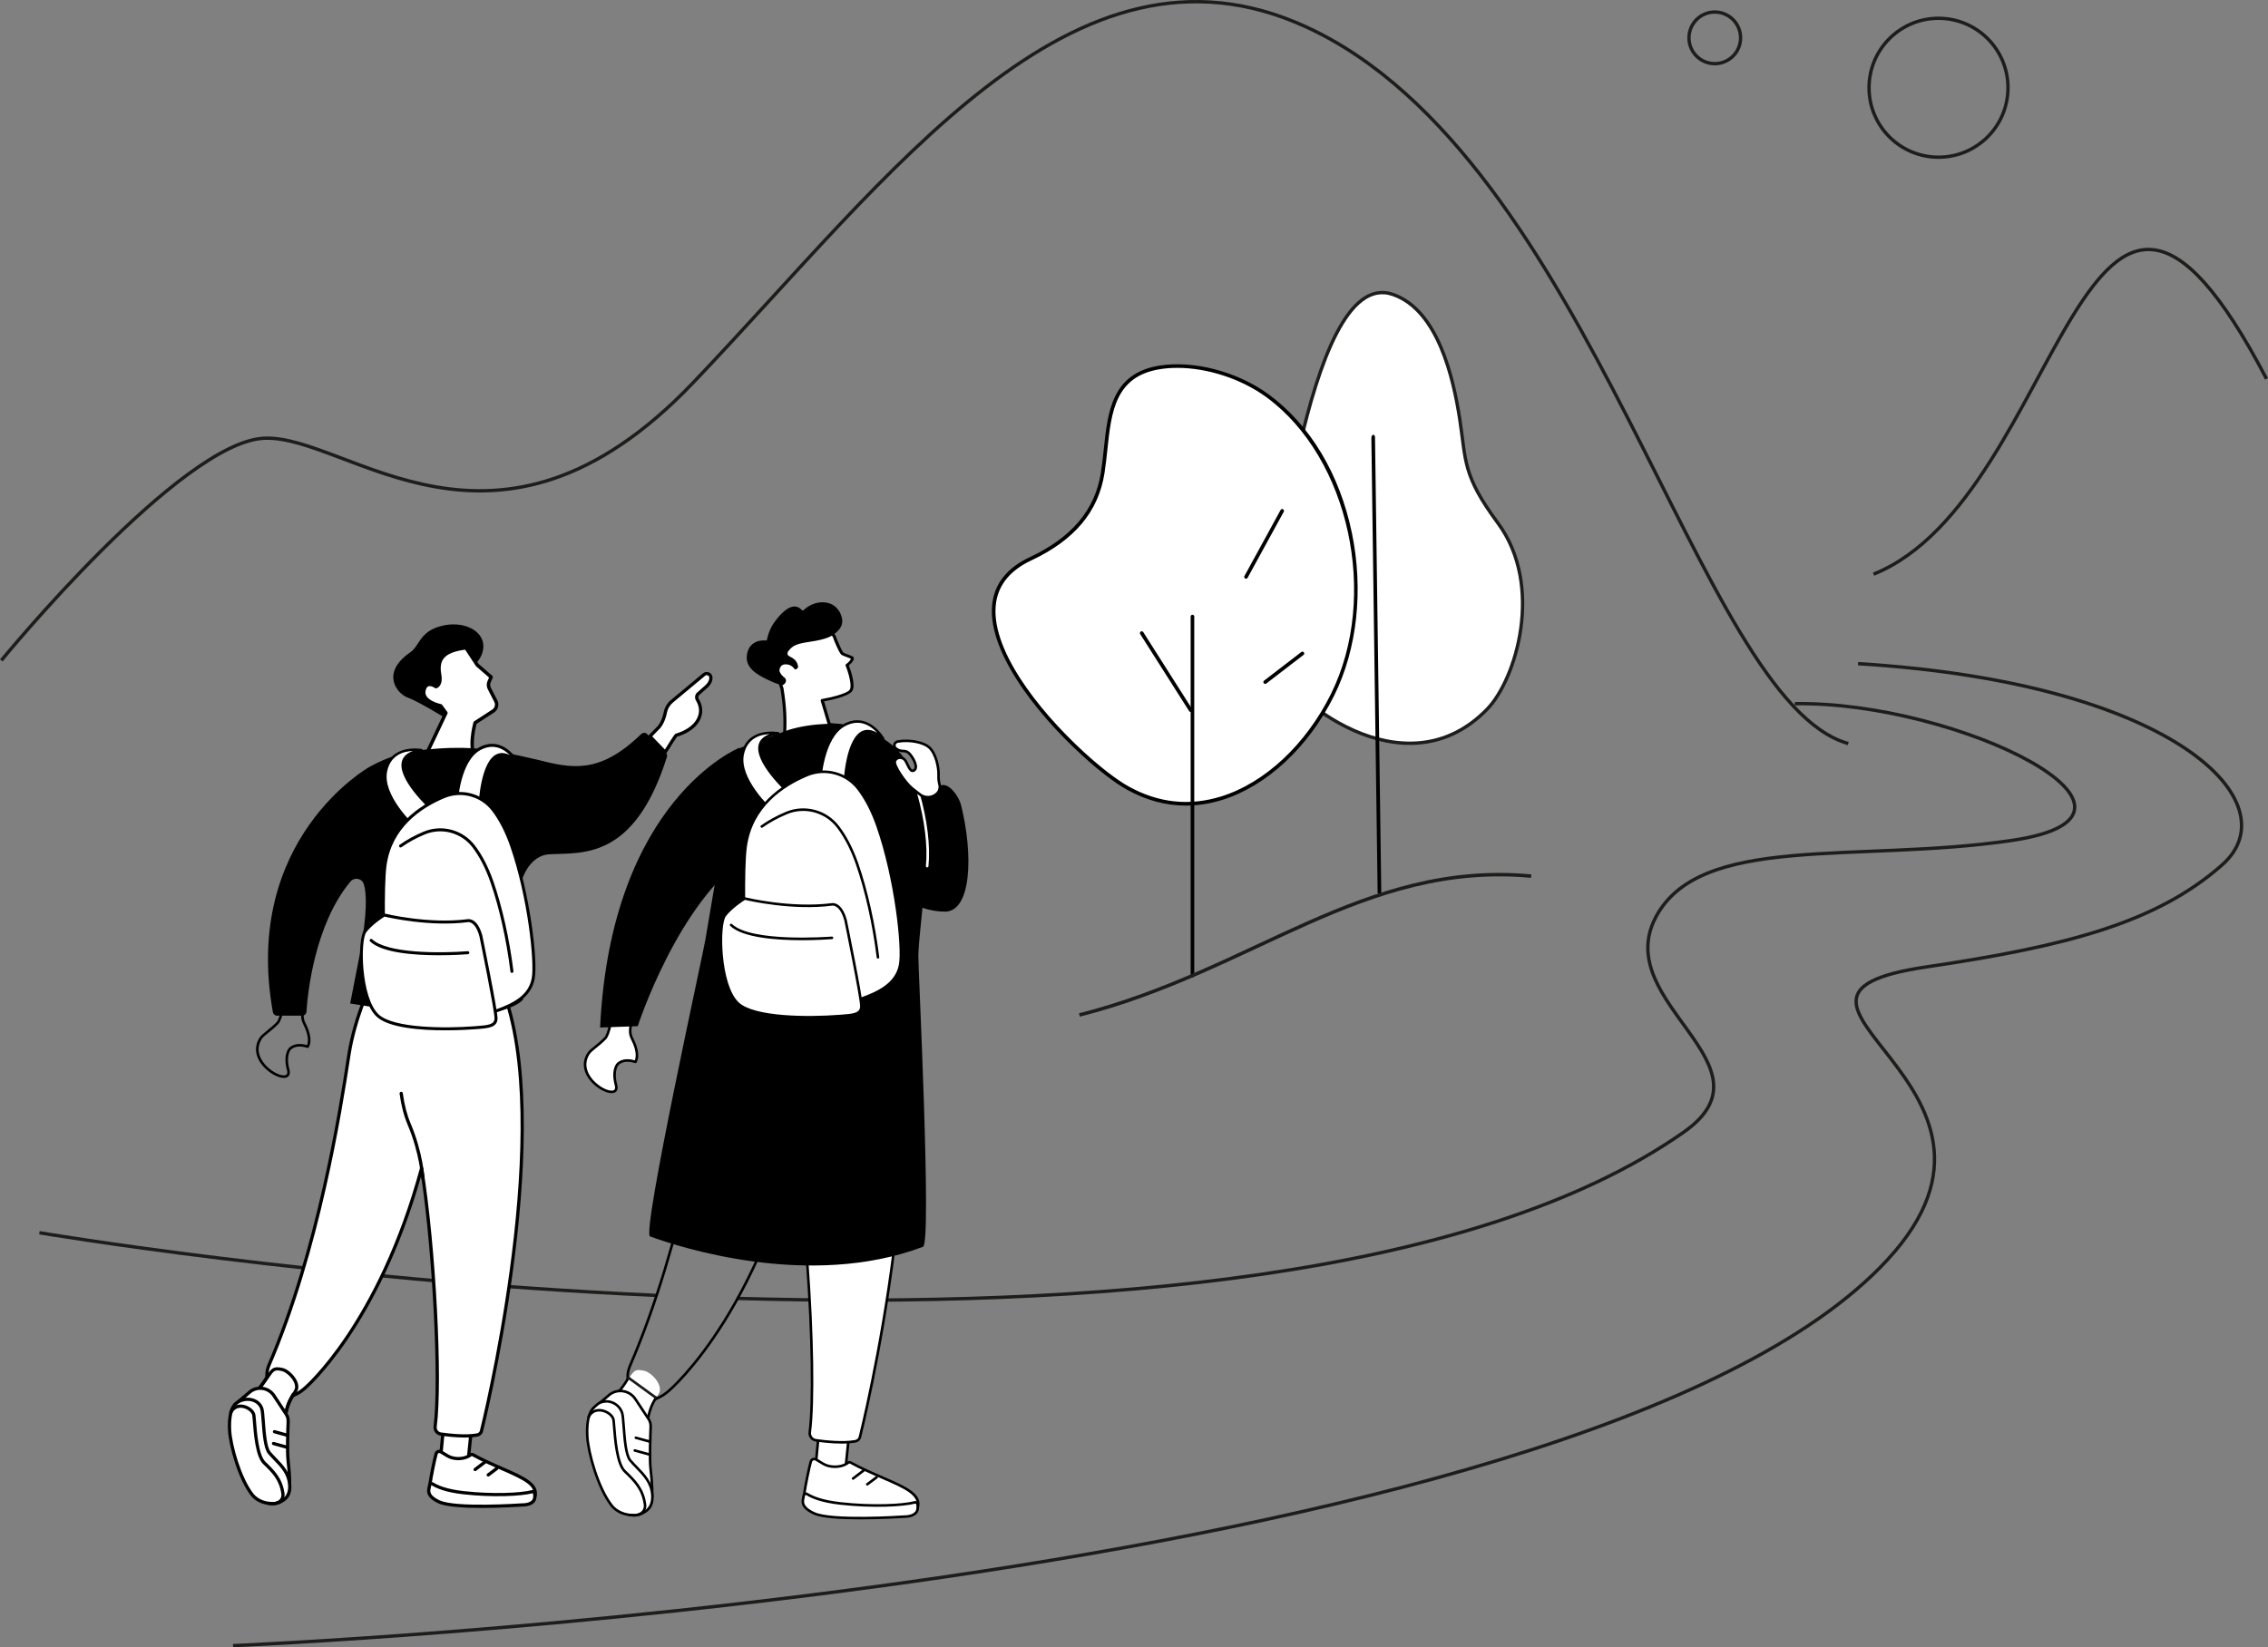 <svg xmlns="http://www.w3.org/2000/svg" id="Ebene_1" viewBox="0 0 1757.14 1276.63"><rect x="0" y="0" width="1757.14" height="1276.63" fill="#808080" stroke="none"/><defs><style>.cls-1{stroke:#1c1c1c;stroke-width:2px;}.cls-1,.cls-2,.cls-3,.cls-4{fill:none;}.cls-5{fill:#fff;}.cls-2{stroke-miterlimit:10;}.cls-2,.cls-3,.cls-4{stroke:#1d1d1b;}.cls-2,.cls-4{stroke-width:2.6px;}.cls-3{stroke-width:2.7px;}</style></defs><path class="cls-4" d="M570.91,1006.23c269.08,7.64,570.96-14.59,733.62-128.89,74-52-56.2-99.62-22-166,34-66,155.95-42.35,276-60,136-20-42-108-168-106"></path><path class="cls-4" d="M30.53,955.33s216.14,36.72,478.16,48.59"></path><path d="M348.13,558.34s-23.98-14.84-32.29-17.77c-8.31-2.92-21.09-19.05,1.85-34.91,7.43-5.14,7.11-15.32,22.43-20.04,15.32-4.73,29.86.69,33.46,10.23,3.6,9.54-4.09,19.9-10.86,22.4-6.77,2.5-14.58,40.09-14.58,40.09"></path><path class="cls-5" d="M378.95,528.28l1.57-3.57-10.76-9.35-8.72-13.33c-16.91,2.11-22.72,7.98-20.45,20.82,1.46,8.24-2.83,9.27-2.83,9.27,0,0-7.67-5.6-9.38,3.15-1.71,8.74,13.03,11.72,13.03,11.72l4.06,5.52-20.79,43.89s47.86,3.2,46.94-4.07c-.26-2.06-1.29-3.66-2.63-4.9-6.64-6.13-.91-27.29-.91-27.29l14-9.09c2.57-1.67,3.45-5,2.05-7.73l-5.01-9.75c-.85-1.65-.91-3.59-.16-5.28"></path><path d="M378.95,528.28h.01s-.01,0-.01,0ZM326.73,595.18c15.85.95,40.13,1.1,43.41-2.38.17-.18.16-.26.15-.31-.19-1.54-.94-2.91-2.21-4.09-7.15-6.6-1.54-27.73-1.3-28.62.09-.32.29-.59.56-.77l14-9.09c2-1.3,2.68-3.88,1.6-5.99l-5.01-9.75c-1.04-2.01-1.11-4.36-.2-6.43l1.17-2.67-10.02-8.71c-.09-.08-.17-.17-.24-.28l-8.26-12.63c-8.78,1.19-14.12,3.43-16.77,7.02-2.12,2.87-2.66,6.73-1.7,12.14,1.65,9.37-3.61,10.75-3.83,10.8-.38.08-.79.01-1.1-.22-.83-.6-3.38-2-5.1-1.33-1.06.42-1.8,1.65-2.18,3.65-1.43,7.34,11.85,10.12,11.99,10.15.33.07.62.25.81.52l4.06,5.52c.29.4.34.92.13,1.36l-19.95,42.11ZM365.84,597.12c-12.46,2.42-37.79.84-41.25.61-.44-.03-.84-.28-1.06-.66-.22-.38-.24-.85-.06-1.25l20.45-43.17-3.29-4.47c-2.78-.66-15.33-4.14-13.57-13.17.58-2.96,1.87-4.85,3.84-5.62,2.65-1.05,5.65.42,6.96,1.21.79-.55,2.33-2.31,1.41-7.52-1.08-6.1-.36-10.74,2.18-14.19,3.2-4.33,9.36-6.94,19.41-8.19.51-.06,1.01.17,1.29.59l8.62,13.18,10.62,9.23c.44.38.58,1.01.35,1.55l-1.57,3.57c-.58,1.33-.54,2.84.13,4.13l5.01,9.75c1.72,3.34.64,7.41-2.52,9.46l-13.57,8.81c-1.56,6.04-4.16,21.02.66,25.47,1.75,1.61,2.78,3.54,3.05,5.72.08.63,0,1.57-.86,2.48-1.04,1.1-3.28,1.91-6.24,2.48"></path><path class="cls-5" d="M602.06,575.15c-.84-.02-1.07-1.01-.34-1.44,2.52-1.46,6.09-3.65,6.13-4.41.71-12.77.04-22.61-1.93-35.09l-.11-.67c-9.92-26.27,2.18-41.61,17.67-45.44,21.54-5.33,23.64,7.3,23.64,7.3,1.28,3.12,4.28,10.41,5.67,11.27,1.7,1.07,6.82,2.4,7.43,3.25.61.85-1,3.31-3.99,5.53,0,0,6.15,15.22,3,19.64-3.14,4.43-22.27,7.64-22.27,7.64l5.56,18.67,9.31.72c1.12.09,1.29,1.47.24,1.92l-10.45,4.47c-8.44,3.75-17.46,6.08-26.6,6.87-.75.07-8.67-.13-12.99-.24"></path><path d="M603.07,574.13c10.32.26,11.77.23,11.97.22,9.03-.78,17.83-3.06,26.16-6.76l10.46-4.48-9.32-.67c-.46-.03-.82-.31-.94-.69l-5.56-18.67c-.08-.29-.02-.6.18-.87.2-.27.5-.45.85-.51,7.18-1.21,19.33-4.21,21.4-7.11,2.06-2.89-.83-13.02-3.13-18.72-.17-.41,0-.9.41-1.2,2.61-1.93,3.61-3.65,3.65-4.15-.45-.32-2.08-.91-3.18-1.31-1.51-.55-3.06-1.11-3.94-1.66-1.19-.74-2.88-4.03-6.05-11.71-.02-.06-.04-.13-.05-.19,0-.03-.71-3.78-4.88-6.04-4.02-2.19-9.87-2.35-17.37-.5-6.88,1.71-12.61,5.68-16.14,11.2-3.74,5.85-6.88,16.29-.63,32.83.02.06.04.11.04.17l.11.67c2.07,13.11,2.62,23,1.94,35.28-.03.6-.08,1.4-5.97,4.87M633.83,572.61c-6.09,1.98-12.38,3.26-18.78,3.82-.23.02-.93.08-13.14-.23-.89-.02-1.6-.55-1.78-1.31-.18-.76.22-1.58,1-2.03,4.27-2.46,5.31-3.42,5.55-3.69.66-12.06.11-21.81-1.93-34.72l-.09-.58c-6.48-17.21-3.1-28.24.88-34.46,3.88-6.07,10.17-10.44,17.73-12.31,8.19-2.03,14.66-1.78,19.23.72,4.61,2.53,5.63,6.51,5.78,7.23,3.39,8.22,4.73,10.39,5.26,10.76.68.43,2.19.97,3.52,1.46,2.35.85,3.7,1.37,4.19,2.04,1.11,1.54-1,4.29-3.62,6.4,1.28,3.3,5.68,15.55,2.6,19.89-2.95,4.16-17.04,7.06-21.77,7.93l5.04,16.91,8.56.66c1.03.08,1.8.75,1.9,1.68.1.91-.47,1.8-1.44,2.22l-10.45,4.47c-2.7,1.2-5.46,2.26-8.25,3.16"></path><path d="M618.19,517.49c.3-.27,0-1.94-.24-2.63-2.09-6.06-7.6-5.38-7.81-8.06-.11-1.47.58-2.14,1.19-2.87,3.01-3.63,5.74-5.05,16.25-6.59,13.05-1.9,16.62-4.38,18.7-5.95,5.28-3.97,7.27-7.85,5.84-13.24-.4-1.51-2.77-9.47-11.68-11.12-6.1-1.13-12.96,1.13-17.83,5.77-.41.39-1.06.39-1.4,0-1.06-1.2-2.64-2.47-4.85-2.72-6.4-.73-12.95,7.6-15.24,10.52-2.04,2.6-5.45,7.66-6.87,15.03-.09.46-.55.8-1.06.75-1.93-.18-5.79-.2-9.22,2.06-6.1,4.04-5.45,11.8-5.37,12.53.87,8.53,10.53,13.12,17.83,16.58,4.95,2.35,6.81,2.7,9.72,3.33.32.07.68-.03.92-.26.25-.24.52-.5.81-.77,1.47-1.41,1.43-3.56-.1-4.72-1.54-1.17-2.81-2.63-3.61-4.33-.65-1.38-.02-3.2.79-4.32,1.28-1.78,3.39-1.61,3.84-1.62,3.57-.11,5.83,2.27,6.81,3.61.31.42.98.46,1.41.08l1.18-1.07Z"></path><path class="cls-5" d="M1152.17,549.59c22.46-23.11,44.35-95.54,8.29-144.3-27.5-37.19-24.51-47.93-29.49-80.29-4.98-32.37-16.92-84.65-51.75-96.79-34.83-12.14-57.52,53.1-72.45,117.83-14.93,64.73-54.05,92.58-23.76,162.42,14.37,33.13,105.2,106.96,169.16,41.13"></path><path class="cls-2" d="M1152.17,549.59c22.46-23.11,44.35-95.54,8.29-144.3-27.5-37.19-24.51-47.93-29.49-80.29-4.98-32.37-16.92-84.65-51.75-96.79-34.83-12.14-57.52,53.1-72.45,117.83-14.93,64.73-54.05,92.58-23.76,162.42,14.37,33.13,105.2,106.96,169.16,41.13Z"></path><path d="M1067.33,691.97l-4.86-352.48c0-3.39,3.11-3.39,2.83-.04l4.86,352.48c.01.78-2.82.82-2.83.04"></path><path class="cls-5" d="M333.83,706.22h43.63c1.26,0,2.27-1.02,2.27-2.27v-65.52c0-1.26-1.02-2.27-2.27-2.27h-43.63c-1.26,0-2.27,1.02-2.27,2.27v65.52c0,1.26,1.02,2.27,2.27,2.27"></path><path class="cls-5" d="M344.21,1099.22l-3.47,37.03c-.12,1.04.58,2,1.5,2.06l18.29,1.14c.79.05,1.47-.59,1.58-1.48l3.4-33.65-21.3-5.08Z"></path><path d="M345.33,1100.77l-3.34,35.58c-.02.23.03.43.15.57.03.03.1.11.18.11l18.29,1.14c.08-.02.22-.14.26-.38l3.29-32.53-18.82-4.49ZM360.62,1140.69c-.05,0-.11,0-.17,0l-18.29-1.14c-.75-.05-1.44-.4-1.94-1.01-.56-.67-.82-1.56-.72-2.44l3.47-37c.03-.36.22-.69.52-.9.3-.21.67-.28,1.02-.2l21.3,5.08c.61.15,1.02.72.96,1.35l-3.4,33.65c-.19,1.53-1.35,2.62-2.74,2.62"></path><path class="cls-5" d="M337.86,1126.66c-1.21,4.37-3.78,16.7-4.85,24.11-.67,4.65,2.25,9.05,6.73,10.27,12.66,3.44,42.92,3.29,68.11,4.41,1.72.08,4.9-.77,6.32-4.97,4.79-14.25-21.68-18.66-47.85-33.15-.51-.28-1.14-.26-1.62.08-.3.22-.68.48-1.13.77-4.55,2.91-12.12,2.91-16.74.12l-5.22-3.16c-1.43-.87-3.28-.12-3.73,1.5"></path><path d="M337.86,1126.66h.01-.01ZM340.29,1126.05c-.15,0-.31.03-.46.09-.37.15-.65.46-.76.86-1.23,4.43-3.79,16.84-4.82,23.96-.58,4,1.92,7.82,5.82,8.88,9.27,2.52,28.87,3.11,47.83,3.68,6.65.2,13.54.41,20,.69.6.03,3.7-.05,5.07-4.12,2.83-8.43-6.83-13.1-24.15-20.64-7.09-3.09-15.13-6.59-23.12-11.01-.1-.05-.2-.05-.28,0-.32.22-.72.5-1.19.8-4.9,3.14-13.01,3.2-18.07.14l-5.22-3.15c-.2-.12-.42-.18-.65-.18M408.06,1166.71c-.09,0-.18,0-.27,0-6.45-.29-13.32-.49-19.97-.69-19.98-.6-38.86-1.16-48.41-3.76-5.12-1.39-8.4-6.4-7.64-11.66,1.07-7.39,3.62-19.73,4.88-24.27.32-1.16,1.15-2.08,2.26-2.52,1.1-.44,2.32-.34,3.34.28l5.22,3.15c4.25,2.57,11.31,2.52,15.42-.1.43-.27.79-.52,1.08-.73.86-.62,2.02-.68,2.96-.16,7.88,4.36,15.87,7.84,22.91,10.9,16.33,7.11,29.24,12.72,25.53,23.74-1.45,4.32-4.77,5.83-7.29,5.83"></path><path class="cls-5" d="M332.25,1154.13c-.02.13-.04.22-.05.26-.67,4.65,3.72,7.51,7.92,9.49,12.47,5.88,62.83,2.51,64.78,2.38.04,0,.07,0,.11,0,.63.01,7.02.01,8.86-3.99.23-.5.37-1.19.46-1.85.14-1.07.07-2.15-.17-3.21-.19-.86-1.03-1.39-1.87-1.18-9.35,2.4-31.17,3.2-52.99.79-14.5-1.6-20.8-4.78-24.16-6.8-.92-.55-2.09-.02-2.3,1.04-.18.89-.39,1.96-.6,3.06"></path><path d="M333.48,1154.37l-.04.2c-.45,3.09,1.78,5.61,7.22,8.18,12.14,5.73,62.04,2.41,64.16,2.26.04,0,.19,0,.23,0,.23.02,6.15.06,7.68-3.26.08-.18.24-.6.35-1.49.11-.88.07-1.81-.15-2.77-.03-.12-.1-.18-.14-.21-.06-.04-.13-.05-.19-.03-8.87,2.28-30.62,3.34-53.44.82-14.36-1.59-20.96-4.74-24.67-6.97-.08-.05-.16-.05-.24-.02-.05.02-.15.08-.17.23l-.6,3.06ZM373.19,1168.62c-13.58,0-27.61-.78-33.6-3.6-4.1-1.93-9.45-5.16-8.63-10.81,0-.04.03-.15.06-.31,0,0,0,0,0,0l.6-3.06c.18-.9.78-1.67,1.62-2.04.83-.37,1.78-.31,2.56.16,3.51,2.11,9.79,5.1,23.65,6.63,22.53,2.49,43.88,1.47,52.54-.75.73-.18,1.49-.07,2.13.32.64.4,1.11,1.05,1.28,1.8.28,1.24.34,2.47.19,3.64-.12.94-.31,1.66-.56,2.21-2.17,4.7-9.22,4.73-10.02,4.72-2.8.19-17.03,1.11-31.8,1.11"></path><path d="M368.11,1140.1c-.38,0-.75-.17-1-.49-.42-.55-.32-1.34.23-1.76l7.64-5.85c.55-.42,1.34-.32,1.76.24.42.55.32,1.34-.23,1.76l-7.64,5.85c-.23.17-.5.26-.76.26"></path><path d="M378.26,1144.28c-.38,0-.76-.17-1-.5-.42-.55-.31-1.34.25-1.76l6.68-5.04c.55-.42,1.34-.31,1.76.25.42.56.31,1.34-.25,1.76l-6.68,5.04c-.23.17-.49.25-.75.25"></path><path class="cls-5" d="M392.68,776.24l-40.26-2.98c2.06-13.48,1.16-11.17,1.16-11.17l-63.74-5.32s-14.52,29.2-19.4,59.95c-4.55,28.64-21.26,146.54-62,241.11-4.62,10.72.71,21.88,12.07,24.36,4.54,1,6.45-.63,10.38-2.55,2.03-.99,5.39-3.92,5.39-3.92,0,0,57.03-47.91,90.34-170.29,9.89,61.67,15.02,164.95,10.5,200.12-.36,2.81,1.58,5.38,4.37,5.78,7.01.99,19.63,2.33,28.27.71,1.59-.3,2.86-1.47,3.26-3.05,5.7-22.68,53-227.7,19.65-332.77"></path><path d="M327.63,914.51c-.66,0-1.21-.51-1.25-1.18-.01-.2-1.28-19.86-10.59-41.75-2.89-6.8-4.98-14.9-6.2-24.06-.09-.69.39-1.32,1.08-1.41.69-.08,1.32.39,1.41,1.08,1.19,8.94,3.22,16.81,6.03,23.41,9.49,22.31,10.77,42.39,10.79,42.59.04.69-.49,1.29-1.18,1.33-.03,0-.05,0-.08,0"></path><path d="M326.62,904.19s.05,0,.07,0c.59.03,1.08.47,1.17,1.06,9.78,61,15.18,164.05,10.51,200.48-.27,2.12,1.21,4.08,3.3,4.38,6.76.96,19.36,2.32,27.86.72,1.13-.21,2-1.02,2.28-2.12.55-2.19,54.61-220.1,19.93-331.27l-39.42-2.92c-.35-.03-.67-.2-.89-.47-.22-.27-.31-.62-.26-.97.89-5.86,1.2-8.57,1.3-9.81l-61.88-5.17c-2.29,4.8-14.55,31.35-18.91,58.83-.26,1.65-.57,3.61-.91,5.83-5.62,36.19-22.73,146.33-61.18,235.58-2.11,4.9-2.06,10.18.14,14.47,2.15,4.18,6.07,7.08,11.04,8.17,3.38.74,5.04-.12,7.79-1.55.55-.29,1.14-.59,1.78-.9,1.54-.75,4.22-2.95,5.12-3.74.58-.49,57.15-49.15,89.95-169.67.15-.55.65-.93,1.21-.93M360.04,1114.06c-6.93,0-14.14-.83-18.72-1.48-3.45-.49-5.89-3.71-5.44-7.18,4.42-34.44-.59-133.61-9.61-194.01-33.24,117.26-88.62,164.82-89.18,165.3-.12.11-3.49,3.04-5.65,4.09-.62.3-1.18.6-1.72.87-2.92,1.52-5.22,2.71-9.48,1.78-5.72-1.25-10.24-4.62-12.74-9.47-2.55-4.96-2.63-11.02-.22-16.61,38.32-88.96,55.39-198.86,61-234.97.35-2.23.65-4.19.91-5.84,4.86-30.59,19.37-60.02,19.52-60.32.23-.46.72-.75,1.23-.69l63.22,5.28c.28-.13.59-.14.85-.07,1.24.33,1.5.4-.16,11.38l38.91,2.88c.51.04.95.38,1.1.87,35.42,111.58-19.08,331.25-19.63,333.45-.51,2.02-2.18,3.58-4.25,3.97-2.99.56-6.43.78-9.96.78"></path><path class="cls-5" d="M220.42,1100.16c2.22-11.18,3.19-13.47,8.53-22.09,3.97-6.4-5.67-16.06-10.58-16.8-8.19-1.69-6.88.91-16.24,12.97l-7.33,9.06s23.69,26.61,25.63,16.85"></path><path d="M220.43,1100.16h.01-.01ZM196.44,1083.27c7.39,8.17,18.68,18.66,22.04,17.74.14-.04.52-.14.71-1.1,2.21-11.09,3.18-13.61,8.69-22.5,1.3-2.1.65-4.55-.13-6.23-1.99-4.3-6.86-8.26-9.57-8.67-5.4-1.12-5.81-.53-9.7,5.1-1.34,1.94-3.01,4.36-5.37,7.4l-6.68,8.25ZM218.23,1103.55c-6.74,0-21.38-16.05-24.37-19.4-.41-.46-.43-1.15-.04-1.62l7.33-9.06c2.3-2.96,3.95-5.35,5.27-7.26,4.03-5.83,5.24-7.59,12.2-6.15,3.83.58,9.19,5.29,11.41,10.08,1.49,3.21,1.48,6.19-.01,8.61-5.14,8.3-6.13,10.45-8.36,21.67-.41,2.05-1.59,2.78-2.51,3.03-.29.08-.59.12-.92.12"></path><path d="M218.23,1103.55c-6.74,0-21.38-16.05-24.37-19.4-.41-.46-.43-1.15-.03-1.63l6.96-8.53c2.56-3.3,4.18-5.93,5.61-8.33.36-.6,1.13-.79,1.72-.44.6.36.79,1.13.43,1.72-1.47,2.47-3.13,5.17-5.8,8.61l-6.3,7.73c7.39,8.17,18.69,18.68,22.04,17.74.14-.04.52-.14.71-1.1,2-10.05,2.7-12.96,6.86-19.95.35-.6,1.13-.79,1.72-.44.6.35.79,1.12.43,1.72-3.96,6.65-4.58,9.24-6.55,19.15-.41,2.05-1.59,2.78-2.51,3.03-.29.08-.59.12-.92.12"></path><path class="cls-5" d="M221.72,1095.96l-9.48-14.37c-4.42-6.71-13.83-7.71-19.55-2.08l-10.85,9.15s-2.07,6.29-1.42,10.35c.86,5.29,2.55,12.82,5.82,20.29,5.04,11.49,18.98,34.57,23.94,42.68,1.04,1.7,3.64,3.38,5.45,2.57,2.15-.97,4.38-2.71,6.54-4.74,3.33-3.14,2.21-17.83,1.02-28.06-.77-6.56-.2-23.29.08-30.19.08-1.99-.46-3.95-1.56-5.61"></path><path d="M182.93,1089.38c-.4,1.31-1.79,6.22-1.26,9.43.81,5.01,2.47,12.54,5.73,19.99,4.93,11.25,18.33,33.49,23.86,42.53.8,1.31,2.82,2.55,3.87,2.08,1.81-.81,3.83-2.29,6.19-4.51,1.03-.97,3.14-5.53.63-27-.78-6.64-.21-23.46.08-30.38.07-1.73-.4-3.42-1.35-4.86l-9.48-14.38c-1.9-2.88-4.96-4.75-8.38-5.11-3.41-.36-6.79.82-9.24,3.23l-10.64,8.98ZM214.6,1166.03c-2.22,0-4.5-1.77-5.49-3.38-5.56-9.08-19.02-31.44-24.02-42.84-3.37-7.69-5.07-15.44-5.91-20.59-.7-4.31,1.37-10.68,1.46-10.95.07-.22.21-.42.38-.57l10.85-9.15c2.92-2.88,7.03-4.31,11.2-3.88,4.17.44,7.9,2.71,10.21,6.22l9.48,14.38c1.25,1.89,1.86,4.09,1.77,6.35-.28,6.86-.85,23.52-.09,29.99,2.93,25.04-.33,28.11-1.41,29.12-2.56,2.41-4.81,4.04-6.88,4.97-.5.22-1.02.32-1.55.32"></path><path d="M222.85,1113.61c-.11,0-.22-.01-.34-.04l-10.2-2.82c-.67-.18-1.06-.88-.88-1.54.18-.67.88-1.06,1.54-.88l10.2,2.82c.67.18,1.06.88.88,1.54-.15.56-.66.92-1.21.92"></path><path d="M222.1,1122.76c-.11,0-.22-.01-.34-.04l-10.2-2.82c-.67-.18-1.06-.88-.88-1.54.18-.67.88-1.06,1.54-.88l10.2,2.82c.67.18,1.06.88.88,1.54-.15.56-.66.92-1.21.92"></path><path class="cls-5" d="M211.68,1165.31c1.04,0,2.03-.17,2.93-.48,3.05-1.05,10.67-3.34,9.82-14.32-.88-11.38-9.5-17.18-15.79-24.65-4.8-5.7-4.32-29.53-5.83-34.2-2.7-8.37-14.86-9.63-20.98-3-3.86,4.18-4.32,13.27-3.94,19.96.7,12.52,8.03,37.43,17.28,49.47,4.51,5.87,11.48,7.22,16.51,7.22"></path><path d="M191.82,1085.68c-3.43,0-6.8,1.38-9.06,3.83-2.8,3.04-4.12,9.98-3.61,19.04.66,11.72,7.62,36.54,17.02,48.77,4.5,5.86,11.65,6.73,15.51,6.73.89,0,1.73-.14,2.52-.41l.28-.1c3.3-1.13,9.45-3.24,8.7-12.94-.64-8.3-5.59-13.44-10.83-18.88-1.57-1.62-3.18-3.3-4.66-5.06-3.43-4.07-4.29-15.66-4.98-24.97-.31-4.22-.61-8.21-1.08-9.66-1-3.09-3.59-5.3-7.12-6.08-.89-.19-1.79-.29-2.69-.29M211.68,1166.56c-4.32,0-12.34-1-17.5-7.71-9.69-12.6-16.86-38.13-17.54-50.16-.32-5.72-.19-16.04,4.27-20.88,3.45-3.74,9-5.42,14.14-4.29,4.42.97,7.68,3.8,8.97,7.76.56,1.73.84,5.49,1.19,10.24.63,8.48,1.49,20.09,4.4,23.54,1.43,1.69,3.01,3.34,4.55,4.93,5.32,5.52,10.82,11.22,11.53,20.42.9,11.64-7.3,14.45-10.39,15.51l-.27.09c-1.05.36-2.17.55-3.34.55"></path><path d="M211.68,1166.56c-1.24,0-2.48-.08-3.67-.24-.69-.09-1.17-.72-1.08-1.41.09-.69.73-1.16,1.41-1.08,1.09.14,2.21.21,3.35.21,2.07,0,3.93-.77,5.09-2.1,1-1.14,1.4-2.6,1.18-4.22-1.51-10.99-7.34-16.61-14.09-23.11-5.89-5.68-7.27-23.47-8.01-33.03-.19-2.41-.35-4.49-.5-5.04-.61-2.25-4.03-5.07-7.96-5.5-2.3-.25-5.46.24-7.45,4.02-.32.61-1.08.85-1.7.53-.61-.32-.85-1.08-.53-1.7,2.04-3.87,5.66-5.81,9.94-5.35,4.61.51,9.14,3.8,10.11,7.33.2.75.33,2.31.58,5.5.66,8.57,2.05,26.4,7.25,31.42,6.79,6.54,13.2,12.73,14.83,24.58.32,2.33-.31,4.53-1.78,6.21-1.64,1.88-4.19,2.96-6.99,2.96"></path><path class="cls-5" d="M503.77,570.91c-.13-.13-.13-.35,0-.48l5.79-5.95c4.5-4.06,5.96-12.68,5.96-12.68.71-3.27,2.49-6.2,5.06-8.34l24.91-20.74c2.02-1.68,5.14-.37,5.27,2.26.09,1.95-.62,4.33-3.27,6.86l-6.52,5.76c-1.31,1.16-1.6,3.08-.7,4.57,1.52,2.53,3.32,6.78,2.19,11.58-2.58,10.99-15.39,15.13-18.59,16-.42.11-6.97,10.66-8.29,12.78-.12.19-.38.21-.53.05l-11.28-11.68Z"></path><path d="M505.29,570.68l9.85,10.2c7.51-12.08,7.82-12.16,8.4-12.33,2.53-.69,15.26-4.64,17.7-15.07,1.01-4.31-.56-8.17-2.05-10.65-1.21-2.01-.81-4.61.95-6.16l6.52-5.76c1.97-1.89,2.94-3.87,2.85-5.86-.03-.73-.46-1.34-1.14-1.64-.71-.31-1.49-.21-2.07.28l-24.91,20.74c-2.34,1.95-3.98,4.66-4.64,7.64-.05.31-1.57,9.04-6.34,13.35l-5.12,5.26ZM515.3,583.96c-.43,0-.84-.17-1.15-.49l-11.28-11.68c-.6-.63-.6-1.61,0-2.23l5.79-5.95c4.18-3.77,5.6-11.93,5.62-12.01.78-3.58,2.73-6.79,5.49-9.09l24.91-20.74c1.32-1.1,3.11-1.34,4.69-.65,1.54.68,2.55,2.14,2.64,3.82.13,2.75-1.1,5.38-3.66,7.83l-6.55,5.8c-.85.75-1.04,2.01-.46,2.99,1.73,2.88,3.54,7.39,2.34,12.52-2.62,11.2-14.88,15.62-19.14,16.83-.83,1.09-3.91,5.89-7.9,12.32-.26.42-.69.69-1.18.74-.06,0-.12,0-.17,0"></path><path d="M515.11,582.76l-14.35-14.45c-1.37-.77-3.01-.41-4.14.69-32.62,31.64-54.44,26.29-80.55,19.7,0,0-26.8-6.29-34.24-7-5.61-.53-20.5-4.33-55.38-.4-13.56,1.53-26.7,5.68-38.69,12.22l-1.8.98s-98.65,55.66-74.54,189.91c.27,1.49,1.57,2.69,3.08,2.69h19.81c1.65,0,3.01-1.39,3.12-3.05.89-13.91,6.28-67.49,34.05-100.81,3.06-3.68,8.97-2.61,10.4,1.97,2.21,7.1,2.78,22.19-3.05,53.98-.18.97-7.52,38.47-7.52,38.47,0,0,77.22,13.31,104.13,8.45,21.28-3.84,27.7-9.1,29.45-11.14.4-.46.58-1.08.51-1.69l-3.12-27.34c-1.11-9.91-3.85-28.43-.61-52.03,4.45-32.45,23.8-31.83,23.8-31.83,24.59-1.59,65.7,5.53,91.23-75.47.47-1.49-.22-3.12-1.58-3.88"></path><path class="cls-5" d="M635.05,1103.12l-3.76,39.88c-.13,1.12.62,2.15,1.62,2.21l19.8,1.23c.85.05,1.59-.64,1.71-1.6l3.68-36.25-23.05-5.48Z"></path><path d="M635.93,1104.34l-3.65,38.75c-.04.33.05.65.24.88.08.09.23.24.45.25l19.8,1.23c.33.04.61-.29.66-.73l3.59-35.36-21.1-5.01ZM652.81,1147.43c-.05,0-.1,0-.15,0l-19.8-1.22c-.71-.04-1.37-.38-1.85-.96-.54-.64-.79-1.5-.7-2.36l3.76-39.86c.03-.29.18-.55.41-.71.23-.17.53-.23.81-.16l23.06,5.48c.48.11.81.57.76,1.06l-3.68,36.25c-.18,1.46-1.29,2.49-2.6,2.49"></path><path class="cls-5" d="M628.17,1132.67c-1.32,4.71-4.09,17.99-5.25,25.97-.73,5.01,2.44,9.75,7.29,11.06,13.7,3.71,46.46,3.55,73.73,4.75,1.87.08,5.31-.83,6.84-5.35,5.19-15.35-23.47-20.1-51.8-35.7-.56-.31-1.23-.28-1.75.09-.33.23-.74.52-1.23.83-4.93,3.14-13.12,3.14-18.12.13l-5.65-3.4c-1.55-.93-3.55-.13-4.04,1.62"></path><path d="M628.17,1132.67h.01-.01ZM630.81,1131.65c-.22,0-.43.04-.64.12-.51.2-.89.63-1.04,1.16-1.35,4.83-4.08,17.97-5.22,25.85-.65,4.49,2.17,8.78,6.56,9.96,10.08,2.73,30.38,3.33,51.87,3.97,7.2.22,14.65.44,21.64.75.71.03,4.29-.05,5.86-4.68,3.32-9.83-9.12-15.22-26.35-22.68-7.67-3.32-16.37-7.09-25-11.84-.23-.12-.5-.11-.7.03-.34.24-.77.54-1.27.86-5.2,3.31-13.8,3.37-19.17.14l-5.65-3.4c-.28-.17-.58-.25-.89-.25M704.18,1175.46c-.09,0-.19,0-.28,0-6.98-.31-14.42-.53-21.61-.74-21.61-.64-42.03-1.25-52.33-4.04-5.36-1.45-8.8-6.68-8.01-12.16,1.15-7.95,3.91-21.22,5.27-26.1.32-1.14,1.13-2.04,2.22-2.47,1.09-.43,2.29-.33,3.29.27l5.65,3.4c4.71,2.83,12.53,2.78,17.08-.12.47-.3.87-.57,1.18-.8.83-.59,1.91-.65,2.81-.15,8.55,4.71,17.2,8.45,24.83,11.76,18.2,7.88,31.34,13.57,27.43,25.13-1.51,4.47-4.94,6.03-7.54,6.03"></path><path class="cls-5" d="M622.1,1162.27c-.03.14-.04.24-.05.28-.73,5.01,4.03,8.09,8.58,10.23,13.5,6.34,68.02,2.71,70.13,2.56.04,0,.07,0,.12,0,.68,0,7.6,0,9.59-4.29.25-.53.4-1.28.49-1.99.15-1.15.07-2.32-.18-3.45-.21-.92-1.12-1.5-2.03-1.27-10.12,2.59-33.75,3.45-57.36.85-15.7-1.73-22.52-5.15-26.16-7.33-.99-.59-2.26-.02-2.49,1.12-.19.95-.42,2.11-.65,3.3"></path><path d="M623.07,1162.46l-.04.24c-.51,3.5,1.96,6.33,8.02,9.18,13.22,6.2,67.34,2.63,69.64,2.47.07,0,.13,0,.21,0,.27,0,6.92.07,8.67-3.72.12-.25.29-.76.41-1.7.13-.99.07-2.03-.17-3.11-.04-.19-.15-.35-.32-.45-.15-.09-.33-.12-.5-.08-9.58,2.45-33.06,3.59-57.72.87-15.47-1.7-22.57-5.07-26.56-7.46-.26-.15-.49-.09-.61-.04-.21.09-.35.28-.4.5l-.65,3.3ZM666.57,1177.47c-14.72,0-29.99-.81-36.36-3.81-4.33-2.03-9.99-5.41-9.14-11.27,0-.06.03-.17.06-.33l.65-3.3c.17-.86.74-1.58,1.54-1.93.78-.35,1.69-.29,2.43.15,3.83,2.29,10.67,5.53,25.76,7.19,24.43,2.69,47.6,1.58,57.01-.82.7-.18,1.42-.07,2.03.31.62.38,1.05.99,1.21,1.71.29,1.3.36,2.58.2,3.8-.13.96-.32,1.73-.58,2.28-2.25,4.86-9.66,4.87-10.51,4.87-1.26.08-17.41,1.15-34.28,1.15"></path><path d="M660.92,1146.8c-.3,0-.59-.13-.79-.39-.33-.44-.25-1.06.19-1.39l8.27-6.3c.44-.33,1.06-.25,1.39.19.33.44.25,1.06-.19,1.39l-8.27,6.3c-.18.14-.39.2-.6.2"></path><path d="M671.91,1151.3c-.3,0-.6-.14-.79-.4-.33-.44-.24-1.06.2-1.39l7.24-5.43c.44-.33,1.06-.24,1.39.2.33.44.24,1.06-.2,1.39l-7.24,5.43c-.18.13-.39.2-.59.2"></path><path d="M569.72,1007.42c19.88-35.63,43.29-90.26,57.42-166.24,14.81-79.63,17.05-96.71,17.26-100.27l-67.62-5.62c-2.17,4.51-15.81,33.59-20.62,63.69-.28,1.78-.61,3.89-.99,6.29-6.08,38.97-24.6,157.57-66.2,253.67-2.32,5.36-2.27,11.15.15,15.86,2.37,4.62,6.71,7.82,12.22,9.02,3.79.82,5.63-.13,8.68-1.71.6-.31,1.23-.63,1.91-.97,2.05-1,5.58-4.05,5.62-4.08.21-.17,19.73-16.71,42.89-53.9,2.96-4.76,6.08-10.01,9.28-15.75M503.91,1086.11c-.89,0-1.88-.11-2.99-.35-6.1-1.33-10.92-4.9-13.56-10.06-2.69-5.24-2.76-11.64-.21-17.55,41.5-95.87,59.99-214.28,66.06-253.19.38-2.4.7-4.51.99-6.29,5.25-32.9,20.93-64.55,21.09-64.87.18-.36.57-.59.97-.54l68.54,5.69c.25-.14.53-.16.78-.09,1.06.3,1.38.39-1.18,16.55-2.68,16.9-7.83,45.88-15.32,86.13-16.47,88.59-45.54,148.29-67.03,182.78-23.31,37.41-43.03,54.1-43.22,54.26-.14.12-3.75,3.24-6.04,4.35-.67.33-1.29.64-1.87.95-2.41,1.25-4.32,2.23-7.02,2.23"></path><path class="cls-5" d="M598.1,748.63s-9.17,59.76,8.17,103.98c16.67,42.52,27.31,209.19,21.1,257.34-.39,3.03,1.71,5.8,4.73,6.22,7.58,1.06,21.25,2.51,30.61.76,1.72-.32,3.1-1.58,3.53-3.28,6.17-24.43,57.38-245.28,21.27-358.45l-89.42-6.58Z"></path><path d="M598.96,749.69c-1.04,7.66-7.64,62.05,8.24,102.56,17.15,43.75,27.21,210.94,21.16,257.83-.32,2.47,1.43,4.77,3.89,5.12,7.34,1.03,21.02,2.5,30.29.77,1.36-.25,2.42-1.23,2.75-2.55.16-.65,16.4-65.38,26.47-145.83,11.63-92.93,9.95-164.06-4.97-211.44l-87.82-6.46ZM652.18,1118.75c-7.47,0-15.27-.89-20.21-1.59-3.54-.5-6.04-3.79-5.58-7.33,6.03-46.74-3.96-213.3-21.04-256.85-17.23-43.96-8.32-103.89-8.23-104.49.08-.51.55-.88,1.05-.84l89.42,6.58c.4.03.75.3.87.69,15.2,47.66,16.97,119.29,5.26,212.93-10.08,80.57-26.35,145.42-26.52,146.07-.52,2.04-2.21,3.62-4.31,4.01-3.21.6-6.92.83-10.71.83"></path><path class="cls-5" d="M615.63,903.52c-.52,0-.96-.41-.99-.93-.01-.21-1.38-21.45-11.49-45.09-3.12-7.3-5.37-15.99-6.69-25.82-.07-.54.31-1.04.85-1.11.54-.07,1.04.31,1.11.85,1.3,9.66,3.5,18.17,6.55,25.31,10.25,23.98,11.64,45.54,11.65,45.75.03.55-.38,1.02-.93,1.05-.02,0-.04,0-.06,0"></path><path class="cls-5" d="M616.86,782.89c-.72,0-1.41.27-1.95.76-.64.58-.98,1.42-.93,2.28l1.82,33.8c.2,3.74,2.06,7.15,5.1,9.35l10.62,7.68c4,2.89,9.28,3.43,13.78,1.42l16.4-7.34c4.6-2.06,7.46-6.64,7.3-11.67l-1.03-32.27c-.03-.81-.38-1.54-.98-2.08-.61-.53-1.4-.78-2.21-.7-19.73,2.09-38.22.15-47.49-1.19-.14-.02-.28-.03-.42-.03M639.64,841.35c-3.29,0-6.55-1.02-9.29-3l-10.62-7.68c-3.52-2.55-5.68-6.51-5.91-10.85l-1.82-33.8c-.08-1.46.5-2.87,1.58-3.85,1.08-.99,2.53-1.44,3.99-1.22,9.17,1.33,27.48,3.25,46.99,1.18,1.35-.14,2.7.29,3.72,1.17,1.02.88,1.62,2.16,1.66,3.51l1.03,32.27c.19,5.84-3.14,11.16-8.47,13.55l-16.4,7.34c-2.06.92-4.26,1.38-6.46,1.38"></path><path class="cls-5" d="M556.86,833.73c-1.01,0-2.01-.31-2.87-.92l-6.74-4.78c-.45-.32-.55-.94-.24-1.38.32-.45.93-.55,1.38-.24l6.74,4.78c.91.64,2.09.73,3.08.23l18.06-9.18c.9-.46,1.51-1.33,1.61-2.34l4.07-37.6c.17-1.59-.93-3.03-2.51-3.27l-21.99-3.41c-.54-.08-.91-.59-.83-1.13.08-.54.59-.91,1.13-.83l21.99,3.41c2.63.41,4.46,2.8,4.18,5.44l-4.07,37.6c-.18,1.67-1.19,3.13-2.69,3.89l-18.06,9.18c-.71.36-1.48.54-2.25.54"></path><path class="cls-5" d="M501.04,1104.13c2.41-12.04,3.45-14.51,9.23-23.79,4.29-6.9-6.14-17.3-11.46-18.09-8.86-1.82-7.45.98-17.58,13.98l-7.94,9.76s25.64,28.67,27.75,18.15"></path><path d="M498.64,1107.43c-7.28,0-24.11-18.57-26.09-20.78-.33-.37-.34-.91-.03-1.29l7.54-9.19c2.79-3.58,4.55-6.42,6.11-9.02.28-.47.89-.62,1.36-.34.47.28.62.89.34,1.36-1.59,2.65-3.38,5.56-6.26,9.24l-7.01,8.55c7.57,8.36,20.4,20.53,24.44,19.45.21-.06.78-.21,1.03-1.46,2.15-10.77,2.9-13.9,7.38-21.37.28-.47.89-.62,1.36-.34.47.28.62.89.34,1.36-4.32,7.21-4.99,10.02-7.13,20.74-.41,2.03-1.56,2.75-2.45,2.99-.29.08-.59.12-.92.12"></path><path class="cls-5" d="M502.44,1099.61l-10.26-15.48c-4.79-7.22-14.97-8.3-21.16-2.24l-11.75,9.85s-2.25,6.78-1.53,11.15c.93,5.7,2.76,13.81,6.3,21.86,5.45,12.38,20.54,37.24,25.92,45.98,1.13,1.83,3.94,3.64,5.9,2.76,2.33-1.04,4.74-2.92,7.07-5.11,3.61-3.38,2.4-19.21,1.1-30.22-.83-7.06-.21-25.09.09-32.51.09-2.14-.5-4.25-1.69-6.04"></path><path d="M460.12,1092.32c-.39,1.26-2,6.81-1.41,10.42.88,5.41,2.68,13.56,6.23,21.62,5.5,12.49,21.18,38.26,25.85,45.86.97,1.58,3.31,2.98,4.65,2.38,2-.89,4.22-2.5,6.8-4.92,1.43-1.34,3.43-6.94.8-29.39-.84-7.12-.22-25.22.08-32.67.08-1.94-.45-3.83-1.52-5.45l-10.26-15.48c-2.12-3.2-5.52-5.26-9.33-5.66-3.82-.41-7.57.9-10.31,3.59l-11.58,9.72ZM494.72,1174.73c-2.25,0-4.6-1.82-5.61-3.47-6.01-9.78-20.58-33.84-25.98-46.1-3.63-8.24-5.47-16.57-6.38-22.1-.74-4.56,1.47-11.34,1.57-11.62.06-.17.16-.33.3-.45l11.75-9.86c3.11-3.05,7.45-4.55,11.85-4.09,4.4.47,8.33,2.85,10.78,6.54l10.26,15.48c1.31,1.98,1.95,4.27,1.85,6.63-.3,7.4-.92,25.38-.1,32.36,3.15,26.79-.28,30.01-1.41,31.06-2.74,2.57-5.15,4.3-7.35,5.29-.5.22-1.02.32-1.54.32"></path><path d="M503.67,1118.26c-.09,0-.17-.01-.26-.04l-11.05-3.04c-.53-.14-.84-.69-.69-1.22.14-.53.69-.84,1.22-.69l11.05,3.03c.53.14.84.69.69,1.22-.12.44-.52.73-.96.73"></path><path d="M502.85,1128.12c-.09,0-.17-.01-.26-.04l-11.05-3.04c-.53-.14-.84-.69-.69-1.22.15-.53.69-.84,1.22-.69l11.05,3.03c.53.15.84.69.69,1.22-.12.44-.52.73-.95.73"></path><path class="cls-5" d="M491.58,1174.31c1.12,0,2.2-.18,3.17-.51,3.3-1.14,11.55-3.59,10.63-15.42-.95-12.26-10.28-18.5-17.09-26.55-5.19-6.14-4.67-31.81-6.31-36.84-2.27-6.99-9.96-10.71-16.72-8.11-1.96.76-4.51,3.27-6,4.88-4.18,4.51-4.67,14.3-4.27,21.5.76,13.48,8.69,40.32,18.71,53.28,4.89,6.32,12.42,7.78,17.87,7.78"></path><path d="M469.75,1087.02c-1.4,0-2.79.26-4.13.77-1.32.51-3.38,2.2-5.63,4.62-4.4,4.75-4.27,16.11-4,20.77.72,12.67,8.28,39.51,18.5,52.73,4.97,6.43,12.84,7.39,17.09,7.39,1,0,1.96-.15,2.85-.46l.3-.1c3.41-1.16,10.5-3.58,9.67-14.31-.71-9.07-6.11-14.65-11.83-20.56-1.69-1.74-3.44-3.55-5.03-5.43-3.64-4.3-4.56-16.71-5.31-26.69-.36-4.77-.67-8.89-1.18-10.49-1.01-3.1-3.29-5.69-6.24-7.1-1.62-.77-3.33-1.16-5.04-1.16M491.58,1175.3c-4.61,0-13.17-1.06-18.65-8.16-10.45-13.52-18.18-40.92-18.91-53.83-.34-6.11-.21-17.12,4.53-22.23,1.76-1.9,4.29-4.33,6.37-5.13,3.49-1.35,7.3-1.19,10.74.44,3.45,1.64,6.1,4.66,7.28,8.28.59,1.82.89,5.85,1.27,10.95.69,9.18,1.63,21.75,4.85,25.56,1.55,1.83,3.27,3.61,4.94,5.33,5.71,5.9,11.62,12,12.38,21.78.95,12.26-7.43,15.12-11,16.34l-.29.1c-1.1.38-2.27.57-3.49.57"></path><path d="M491.58,1175.3c-1.33,0-2.65-.08-3.92-.25-.54-.07-.93-.57-.86-1.11.07-.54.58-.92,1.11-.86,1.19.16,2.43.23,3.67.23,2.36,0,4.48-.88,5.8-2.4,1.14-1.31,1.61-2.97,1.35-4.82-1.65-11.96-8.01-18.05-15.36-25.11-6.28-6.02-7.76-25.1-8.56-35.35-.2-2.61-.38-4.87-.55-5.49-.79-2.91-4.88-5.74-8.92-6.19-2.14-.23-6.07.04-8.44,4.52-.26.48-.86.67-1.34.41-.48-.26-.67-.86-.41-1.34,2.16-4.09,5.86-6.07,10.41-5.57,4.85.53,9.61,3.96,10.62,7.63.21.77.36,2.54.61,5.86.72,9.27,2.23,28.57,7.96,34.07,7.62,7.31,14.2,13.62,15.95,26.27.33,2.39-.32,4.66-1.82,6.39-1.71,1.96-4.37,3.08-7.3,3.08"></path><path class="cls-5" d="M489.43,786.86l-15-2.73s-1.95,16.83-5.54,20.53c-5.85,6.02-10.99,8.62-13.12,12.04-12.34,19.84,25.47,39.18,21.46,24.15-3.27-12.27,1.56-16.46,1.56-16.46,5.5-4.77,13.48-1.34,13.53-1.45,3-5.46-.42-13.72-2.72-18.15-1.14-2.19-1.58-4.67-1.32-7.12l1.14-10.81Z"></path><path d="M475.29,785.29c-.51,3.99-2.38,16.65-5.69,20.06-2.78,2.87-5.46,5.01-7.61,6.73-2.42,1.94-4.33,3.47-5.37,5.14-5.71,9.19.55,17.37,3.51,20.46,5.55,5.81,12.88,8.62,15.47,7.16.97-.54,1.2-1.8.68-3.74-3.39-12.72,1.65-17.28,1.87-17.47,2.35-2.03,6.61-3.98,13.66-1.89,2.14-5.05-.96-12.44-3.07-16.51-1.21-2.34-1.71-5-1.42-7.68l1.04-9.89-13.06-2.38ZM473.9,847.17c-4.22,0-10.53-3.23-15.21-8.12-6.93-7.24-8.3-15.58-3.76-22.88,1.22-1.96,3.25-3.58,5.82-5.64,2.22-1.77,4.73-3.79,7.43-6.57,2.75-2.83,4.74-15.36,5.27-19.95.03-.27.18-.52.4-.68s.5-.23.77-.18l15,2.73c.51.09.86.56.81,1.08l-1.14,10.81c-.24,2.29.18,4.56,1.21,6.56,2.39,4.62,5.93,13.23,2.7,19.09-.4.72-1.15.49-1.51.37-6.46-2.05-10.22-.4-12.24,1.35-.04.03-4.29,4.05-1.25,15.46,1.02,3.84-.58,5.4-1.62,5.98-.73.41-1.63.6-2.67.6"></path><path d="M464.92,796.3l29.18-1.04s31.36-97.01,85.77-132.53l-7.23-83.16s-99.2,40.02-107.72,216.74"></path><path d="M641.41,563.11s15.74,142.12,90.4,143.38c20.73.35,22.51-43.59,12.74-82.68-1.52-6.07-8.38-16.27-14.58-15.42-9.04,1.23-19.95,8.43-20.29,5.25-3.31-31.03-27.15-49.61-59.15-50.17l-9.12-.36Z"></path><path d="M703.49,603.94c-8.22-22.72-39.25-44.03-63.39-42.96-9.66.43-19.87,1.79-29.42,4.79l-39.16,14.56-25.03,147.92c-.93,7.08-49.54,227.47-42.84,229.94,21.47,7.91,123.12,41.37,211.47,8.03,6.92-2.61-3.83-217.91-3.64-225.31.62-24.87,10.12-74.25,3.08-106.33l-11.08-30.63Z"></path><path class="cls-5" d="M718.32,672.21s-.07,0-.1,0c-.54-.06-.94-.54-.88-1.09,1.54-14.99-.99-35.93-6.78-56.01-.15-.53.15-1.08.68-1.23.52-.15,1.08.15,1.23.68,5.95,20.61,8.45,41.3,6.85,56.76-.05.51-.48.89-.98.89"></path><path class="cls-5" d="M725.93,614.96c1.89-1.79,2.6-4.47,1.94-6.99-.48-1.84-.87-4.21-.75-6.83.27-5.99-1.83-17.12-7.39-22.07-4.09-3.64-14.77-6.09-24.21-4.4-1.36.24-2.5,1.29-2.64,2.67-.11,1.08.33,2.37,2.3,3.48,3.59,2.02,5.49.5,7.98,2.07,3.09,1.94,9.06,11.84,4.93,14.17-3.76,2.12-5.03-7.08-8-9.01-2.36-1.54-5.2-1.01-6.62,1.37-2.06,3.46,8.76,18.1,13.39,21.7,1.69,1.31,3.84,2.99,5.89,4.6,3.9,3.05,9.44,2.79,13.04-.61l.13-.13Z"></path><path d="M725.93,614.96h0,0ZM697.31,588.15c-.26,0-.52.03-.77.09-.92.21-1.68.79-2.21,1.67-1.47,2.47,7.98,16.39,13.15,20.41,1.7,1.32,3.85,3,5.89,4.6,3.48,2.73,8.53,2.49,11.75-.55l.14-.13c1.6-1.51,2.24-3.82,1.67-6.02-.62-2.4-.89-4.8-.78-7.12.26-5.82-1.8-16.6-7.05-21.29-3.77-3.36-14.06-5.83-23.37-4.17-.99.18-1.74.92-1.83,1.79-.04.35-.15,1.42,1.8,2.52,1.7.96,2.97,1.03,4.2,1.09,1.2.06,2.44.13,3.82,1,2.63,1.65,6.9,8.11,6.8,12.35-.05,2.04-1.07,3.04-1.91,3.52-.8.45-1.61.56-2.39.32-1.79-.57-2.87-2.82-4.01-5.21-.79-1.66-1.69-3.54-2.63-4.15-.72-.47-1.49-.71-2.25-.71M718.91,618.8c-2.39,0-4.78-.77-6.77-2.32-2.04-1.6-4.19-3.28-5.88-4.59-4.18-3.25-16.24-18.61-13.63-22.99.8-1.34,2.03-2.26,3.46-2.59,1.51-.35,3.13-.03,4.55.89,1.41.92,2.34,2.88,3.34,4.96.87,1.82,1.85,3.87,2.82,4.18.15.05.4.08.82-.15.38-.21.88-.63.9-1.84.08-3.39-3.71-9.27-5.87-10.62-.95-.6-1.8-.64-2.88-.7-1.32-.07-2.95-.15-5.06-1.34-2.55-1.43-2.93-3.21-2.8-4.45.18-1.76,1.6-3.21,3.46-3.54,10.21-1.82,20.94.99,25.04,4.64,5.8,5.17,8,16.48,7.72,22.86-.1,2.13.15,4.33.72,6.54.75,2.9-.1,5.95-2.22,7.96l-.13.13c-2.09,1.98-4.83,2.99-7.57,2.99"></path><path class="cls-5" d="M654.19,612.11s1.43-65.27,30.12-39.45c0,0-11.48-20.8-30.12-10.76s-19.37,48.77-19.37,48.77l19.37,1.43Z"></path><path class="cls-5" d="M838.85,583.91c-47.14-43.23-104.62-120.75-40.48-150.84,28.29-13.27,50.71-33.25,55.93-66.49,5.53-35.21.96-74.86,44.04-81.83,27.7-4.49,61.06,5.38,83.77,22.05,66.69,48.95,86.9,157.79,50.3,231.61-29.64,59.78-94.71,107.96-158.79,72.26-8.7-4.85-21.32-14.4-34.78-26.74"></path><path d="M912.13,285.09c-4.67,0-9.21.34-13.56,1.04-34.63,5.61-37.54,33.14-40.62,62.28-.64,6.05-1.3,12.31-2.26,18.38-4.67,29.73-23.23,51.82-56.72,67.54-15.91,7.46-25.07,18.39-27.22,32.48-5.3,34.69,31.68,82.7,68.05,116.06,12.92,11.85,25.5,21.53,34.52,26.55,23,12.82,47.12,15.45,71.7,7.82,33.86-10.51,65.69-40.22,85.15-79.47,37.42-75.47,14.11-182.88-49.88-229.85-19.57-14.36-45.9-22.84-69.16-22.84M918.77,624.32c-15.62,0-30.95-4.15-45.82-12.44-9.2-5.12-21.97-14.94-35.05-26.93-36.91-33.85-74.4-82.77-68.93-118.55,2.3-15.07,12-26.71,28.8-34.59,32.59-15.29,50.63-36.7,55.14-65.44.94-6,1.6-12.22,2.24-18.24,3.05-28.91,6.21-58.81,42.96-64.76,26.67-4.32,60.77,4.64,84.83,22.3,32.09,23.56,54.97,61.67,64.43,107.32,9.14,44.11,4.14,90.05-13.7,126.04-19.79,39.92-52.25,70.16-86.83,80.9-9.44,2.93-18.81,4.39-28.08,4.39"></path><path d="M923.86,757.46c-.77,0-1.4-.63-1.4-1.4v-278.24c0-.78.63-1.4,1.4-1.4s1.4.63,1.4,1.4v278.24c0,.78-.63,1.4-1.4,1.4"></path><path d="M922.49,551.77c-.47,0-.92-.23-1.19-.65l-37.93-59.74c-.42-.65-.22-1.52.43-1.94.66-.42,1.52-.22,1.94.43l37.93,59.74c.42.65.22,1.52-.43,1.94-.23.15-.49.22-.75.22"></path><path d="M965.36,448.49c-.23,0-.46-.05-.67-.17-.68-.37-.93-1.22-.56-1.9l28.03-51.21c.37-.68,1.22-.93,1.9-.56.68.37.93,1.22.56,1.9l-28.03,51.21c-.26.47-.74.73-1.23.73"></path><path d="M980.2,530c-.42,0-.84-.19-1.11-.55-.47-.61-.36-1.5.26-1.97l28.86-22.19c.61-.47,1.49-.36,1.97.26.47.61.36,1.49-.26,1.97l-28.86,22.19c-.25.2-.55.29-.85.29"></path><path d="M635.85,609.75l17.38,1.29c.24-6.42,2.11-39.03,15-44.6,3.39-1.46,7.2-.96,11.39,1.48-4.64-5.16-13.31-11.43-24.97-5.15-16.34,8.8-18.54,41.05-18.81,46.98M654.19,613.1s-.05,0-.07,0l-19.37-1.43c-.53-.04-.93-.48-.92-1.01.03-1.61.95-39.43,19.89-49.63,19.29-10.38,31.34,10.94,31.46,11.15.23.42.13.96-.25,1.26-.38.3-.92.28-1.28-.04-5.71-5.14-10.63-6.87-14.63-5.13-12.85,5.55-13.83,43.48-13.84,43.87,0,.27-.12.53-.32.71-.18.17-.42.26-.67.26"></path><path class="cls-5" d="M613.83,616.8s-49.08-43.05-10.86-48.43c0,0-23.31-4.58-27.6,16.16-4.3,20.74,24.91,46.19,24.91,46.19l13.55-13.91Z"></path><path d="M600.24,629.34l12.16-12.49c-4.76-4.31-28.54-26.71-24.52-40.16,1.05-3.54,3.89-6.14,8.46-7.78-6.94.24-17.31,2.85-19.99,15.82-3.76,18.17,19.53,40.59,23.9,44.61M614.59,617.44s-.03.04-.05.05l-13.55,13.91c-.37.38-.97.4-1.36.06-1.21-1.05-29.6-26.07-25.23-47.14,4.45-21.45,28.53-16.98,28.77-16.93.47.09.81.52.8,1-.01.48-.37.89-.85.96-7.6,1.07-12.09,3.73-13.34,7.91-4.01,13.41,24.42,38.55,24.71,38.8.21.18.33.43.34.71.01.25-.07.49-.23.68"></path><path class="cls-5" d="M625.14,600.71c14.2-5.94,30.68-1.49,40.02,10.75,5.09,6.67,10.33,15.93,14.79,28.72,13.98,40.2,20.1,93.51,17.48,107.5-2.62,13.98-14.58,20.77-30.24,26.34-8.03,2.86-43.06,1.21-66.6-.29-12.57-.8-22.48-10.97-22.95-23.55-1.08-28.51-2.41-76.67.06-94.26,4.44-31.66,29.43-47.67,47.45-55.21"></path><path d="M680.2,742.9c-.49,0-.92-.37-.98-.87-3.11-25.38-8.98-51.67-16.1-72.15-3.93-11.29-8.85-20.86-14.64-28.45-9.08-11.91-25.06-16.21-38.84-10.44-6.92,2.9-13.27,6.38-18.88,10.34-.45.32-1.07.21-1.38-.24-.32-.45-.21-1.07.24-1.38,5.72-4.05,12.2-7.6,19.26-10.55,14.62-6.11,31.56-1.57,41.19,11.07,5.91,7.76,10.94,17.51,14.93,29,7.17,20.6,13.07,47.05,16.2,72.56.07.54-.32,1.04-.86,1.1-.04,0-.08,0-.12,0"></path><path d="M625.14,600.71l.38.91c-19.01,7.95-42.56,23.85-46.85,54.43-2.47,17.62-1.09,66.51-.05,94.08.46,12.11,9.93,21.83,22.02,22.6,36.74,2.34,60.25,2.47,66.21.35,13.8-4.91,26.93-11.41,29.59-25.59,2.43-12.97-3.12-65.82-17.44-106.99-3.93-11.29-8.85-20.86-14.64-28.45-9.08-11.91-25.06-16.2-38.85-10.44l-.38-.91ZM646.96,776.57c-13.56,0-31.14-.88-46.43-1.86-13.12-.84-23.39-11.37-23.88-24.51-1.04-27.64-2.42-76.66.07-94.43,4.42-31.5,28.57-47.83,48.05-55.98,14.62-6.12,31.56-1.57,41.19,11.06,5.91,7.76,10.94,17.51,14.93,29,13.55,38.95,20.29,93.21,17.52,108.01-2.84,15.16-16.52,21.98-30.88,27.09-3.31,1.18-10.92,1.62-20.56,1.62"></path><path class="cls-5" d="M655.11,713.18s12.26,59.76,12.26,66.65-7.66,6.89-17.62,7.66c-9.96.77-63.59,3.83-78.14-9.96-14.56-13.79-15.32-61.29-9.96-68.18,5.36-6.9,15.32-13.02,15.32-13.02,0,0,35.13,8.73,67.42,4.6,0,0,6.86-1.75,10.72,12.26"></path><path d="M621.18,728.64c-19.66,0-45.72-1.88-55.42-11.07-.4-.38-.41-1-.04-1.4.38-.4,1-.41,1.4-.04,15.1,14.31,74.85,9.89,77.38,9.69.53-.04,1.02.37,1.07.91.04.55-.37,1.02-.91,1.07-2.4.18-11.81.85-23.47.85"></path><path d="M577.14,697.38c-1.79,1.14-10.08,6.61-14.72,12.57-5.12,6.59-4.45,53.3,9.86,66.85,12.05,11.42,54.31,11.46,77.38,9.69l2.19-.16c9.54-.69,14.52-1.29,14.52-6.51,0-6.65-11.89-64.74-12.23-66.42-3.56-12.89-9.46-11.54-9.51-11.53-.04.01-.08.02-.12.02-30.22,3.87-63.3-3.56-67.37-4.52M626.36,789.32c-19.66,0-45.73-1.88-55.44-11.07-15.32-14.52-15.52-62.49-10.06-69.51,5.41-6.96,15.17-13.01,15.59-13.26.23-.14.5-.18.76-.12.35.09,35.3,8.63,67.01,4.58.86-.18,7.95-1.2,11.85,12.97,0,.02.01.04.02.06.5,2.45,12.28,59.93,12.28,66.85,0,7.3-7.22,7.83-16.36,8.49l-2.18.16c-2.4.18-11.8.84-23.46.84"></path><path class="cls-5" d="M337.42,629.87s-49.08-43.05-10.86-48.43c0,0-23.31-4.58-27.61,16.16-4.3,20.74,24.91,46.19,24.91,46.19l13.55-13.91Z"></path><path d="M323.83,642.41l12.16-12.49c-4.76-4.31-28.54-26.71-24.52-40.16,1.05-3.54,3.89-6.14,8.46-7.78-6.94.24-17.31,2.85-19.99,15.82-3.76,18.17,19.53,40.59,23.9,44.61M338.18,630.51s-.03.04-.05.05l-13.55,13.91c-.37.38-.97.4-1.36.06-1.21-1.05-29.6-26.07-25.23-47.14,4.45-21.45,28.53-16.98,28.77-16.93.47.09.81.52.8,1-.01.48-.37.89-.85.96-7.6,1.07-12.09,3.73-13.34,7.91-4.01,13.41,24.42,38.55,24.71,38.8.2.18.33.43.34.71.01.25-.07.49-.23.68"></path><path class="cls-5" d="M371.67,628.37s1.38-62.57,28.88-37.82c0,0-11-19.94-28.88-10.31-17.88,9.63-18.57,46.76-18.57,46.76l18.57,1.38Z"></path><path d="M354.31,625.92l16.23,1.2c.27-6.67,2.17-37.39,14.5-42.72,2.99-1.29,6.31-1.03,9.93.79-4.58-4.65-12.44-9.47-22.75-3.92-15.38,8.28-17.61,38.48-17.91,44.65M371.67,629.54s-.06,0-.09,0l-18.57-1.38c-.62-.05-1.09-.57-1.08-1.18.03-1.54.91-37.92,19.18-47.76,18.68-10.05,30.34,10.57,30.45,10.78.28.5.15,1.12-.29,1.48-.45.35-1.08.34-1.51-.05-5.4-4.86-10.04-6.5-13.8-4.88-12.19,5.27-13.13,41.49-13.14,41.86,0,.32-.14.62-.38.84-.21.2-.49.3-.78.3"></path><path class="cls-5" d="M343.82,617.45c13.61-5.69,29.41-1.43,38.36,10.3,4.88,6.4,9.91,15.27,14.18,27.54,13.4,38.54,19.27,89.64,16.76,103.05-2.51,13.41-13.98,19.91-28.98,25.25-7.7,2.74-41.28,1.16-63.85-.28-12.04-.77-21.55-10.52-22-22.58-1.03-27.33-2.31-73.5.06-90.36,4.26-30.34,28.21-45.69,45.48-52.92"></path><path d="M344.27,618.52c-18.17,7.6-40.68,22.79-44.78,52.01-2.37,16.88-1.05,63.73-.05,90.15.43,11.5,9.43,20.73,20.91,21.46,35.19,2.25,57.7,2.37,63.38.34,15.22-5.42,25.84-11.63,28.23-24.36,2.33-12.42-3-63.02-16.71-102.45-3.76-10.8-8.47-19.95-14-27.21-8.65-11.34-23.86-15.43-36.98-9.94M364.7,786.24c-13.01,0-29.85-.84-44.5-1.78-12.69-.81-22.61-11-23.1-23.7-1-26.5-2.32-73.51.07-90.56,4.25-30.3,27.46-46,46.19-53.84,14.1-5.9,30.44-1.51,39.74,10.67,5.68,7.46,10.51,16.83,14.35,27.86,13,37.36,19.46,89.44,16.8,103.64-2.75,14.64-15.92,21.21-29.74,26.13-3.19,1.14-10.53,1.57-19.82,1.57"></path><path class="cls-5" d="M372.55,725.26s11.75,57.28,11.75,63.89-7.34,6.61-16.89,7.34c-9.55.73-60.95,3.67-74.91-9.55-13.95-13.22-14.69-58.75-9.55-65.36,5.14-6.61,14.69-12.48,14.69-12.48,0,0,33.68,8.37,64.63,4.41,0,0,6.58-1.68,10.28,11.75"></path><path d="M297.85,710.35c-1.85,1.19-9.62,6.35-13.98,11.95-4.89,6.28-4.23,50.86,9.43,63.8,11.5,10.9,51.94,10.93,74.02,9.23l2.1-.16c9.01-.65,13.71-1.22,13.71-6.03,0-6.35-11.36-61.86-11.72-63.62-3.31-11.97-8.82-10.9-8.88-10.89-.03,0-.09.02-.12.02-28.79,3.69-60.28-3.31-64.57-4.32M345.03,798.47c-18.89,0-43.97-1.8-53.33-10.67-14.75-13.97-14.92-60.16-9.67-66.92,5.21-6.7,14.6-12.52,15-12.76.27-.16.59-.21.89-.14.33.08,33.79,8.26,64.15,4.39.92-.19,7.83-1.1,11.6,12.59,0,.02.01.05.02.08.48,2.34,11.77,57.47,11.77,64.12,0,7.2-7.36,7.73-15.88,8.35l-2.09.15c-2.3.18-11.3.81-22.47.81"></path><path d="M396.6,753.97c-.58,0-1.08-.43-1.15-1.02-2.98-24.31-8.6-49.51-15.42-69.12-3.76-10.8-8.47-19.95-14-27.21-8.65-11.34-23.86-15.43-36.98-9.94-6.62,2.77-12.7,6.1-18.05,9.89-.53.37-1.25.25-1.62-.28-.37-.53-.25-1.25.28-1.62,5.5-3.89,11.73-7.3,18.5-10.14,14.1-5.9,30.44-1.51,39.74,10.67,5.68,7.45,10.51,16.83,14.35,27.86,6.87,19.76,12.54,45.13,15.54,69.6.08.64-.38,1.22-1.01,1.3-.05,0-.1,0-.14,0"></path><path d="M340.08,740.3c-18.89,0-43.97-1.8-53.33-10.67-.47-.44-.49-1.18-.05-1.65.44-.47,1.18-.49,1.65-.04,11.5,10.89,51.94,10.93,74.02,9.23.65-.04,1.2.43,1.25,1.07.05.64-.43,1.2-1.07,1.25-2.3.18-11.3.81-22.47.81"></path><path class="cls-4" d="M180.53,1275.33s1045.9-42.71,1282-299.27c126-136.92-130.06-203.02,30-226.73,108-16,178-34,229-79,54.08-47.72-36-141-282-156"></path><path class="cls-3" d="M836.3,786.58c134-34,220-119.61,350-107.61"></path><path class="cls-4" d="M1.01,511.82s138.7-169.45,203.78-172.21c65.08-2.77,178.78,117.74,332.25-43.07C690.51,135.72,830.94-61.48,1011.22,20.51c223.24,101.52,303.07,522.81,420.73,555.72"></path><circle class="cls-4" cx="1328.53" cy="29.33" r="20"></circle><path class="cls-4" d="M1501.87,121.83c29.73,0,53.83-24.1,53.83-53.83s-24.1-53.83-53.83-53.83-53.83,24.1-53.83,53.83,24.1,53.83,53.83,53.83Z"></path><path d="M221.33,773.49c-.51,3.99-2.38,16.65-5.69,20.06-2.78,2.87-5.46,5.01-7.61,6.73-2.42,1.94-4.33,3.47-5.37,5.14-5.71,9.19.55,17.37,3.51,20.46,5.56,5.81,12.88,8.62,15.47,7.16.97-.54,1.2-1.8.68-3.74-3.39-12.72,1.65-17.28,1.87-17.47,2.35-2.03,6.61-3.98,13.66-1.88,2.14-5.05-.96-12.44-3.07-16.51-1.21-2.34-1.71-5-1.43-7.68l1.04-9.9-13.06-2.38ZM219.95,835.37c-4.22,0-10.53-3.23-15.21-8.12-6.93-7.24-8.3-15.58-3.76-22.88,1.22-1.96,3.25-3.58,5.82-5.64,2.22-1.78,4.73-3.79,7.43-6.57,2.75-2.83,4.74-15.36,5.27-19.95.03-.27.18-.52.4-.68s.5-.23.77-.18l15,2.73c.51.09.86.56.81,1.08l-1.14,10.81c-.24,2.29.18,4.56,1.21,6.56,2.39,4.61,5.93,13.23,2.7,19.09-.4.72-1.15.49-1.52.37-6.46-2.05-10.22-.4-12.24,1.35-.03.03-4.29,4.05-1.25,15.46,1.02,3.84-.58,5.4-1.62,5.98-.73.41-1.63.6-2.66.6"></path><path class="cls-4" d="M1451.53,444.98c148.79-60.03,161.9-424.32,304.46-151.39"></path><line class="cls-1" x1="486.37" y1="1067.35" x2="508.37" y2="1083.35"></line></svg>